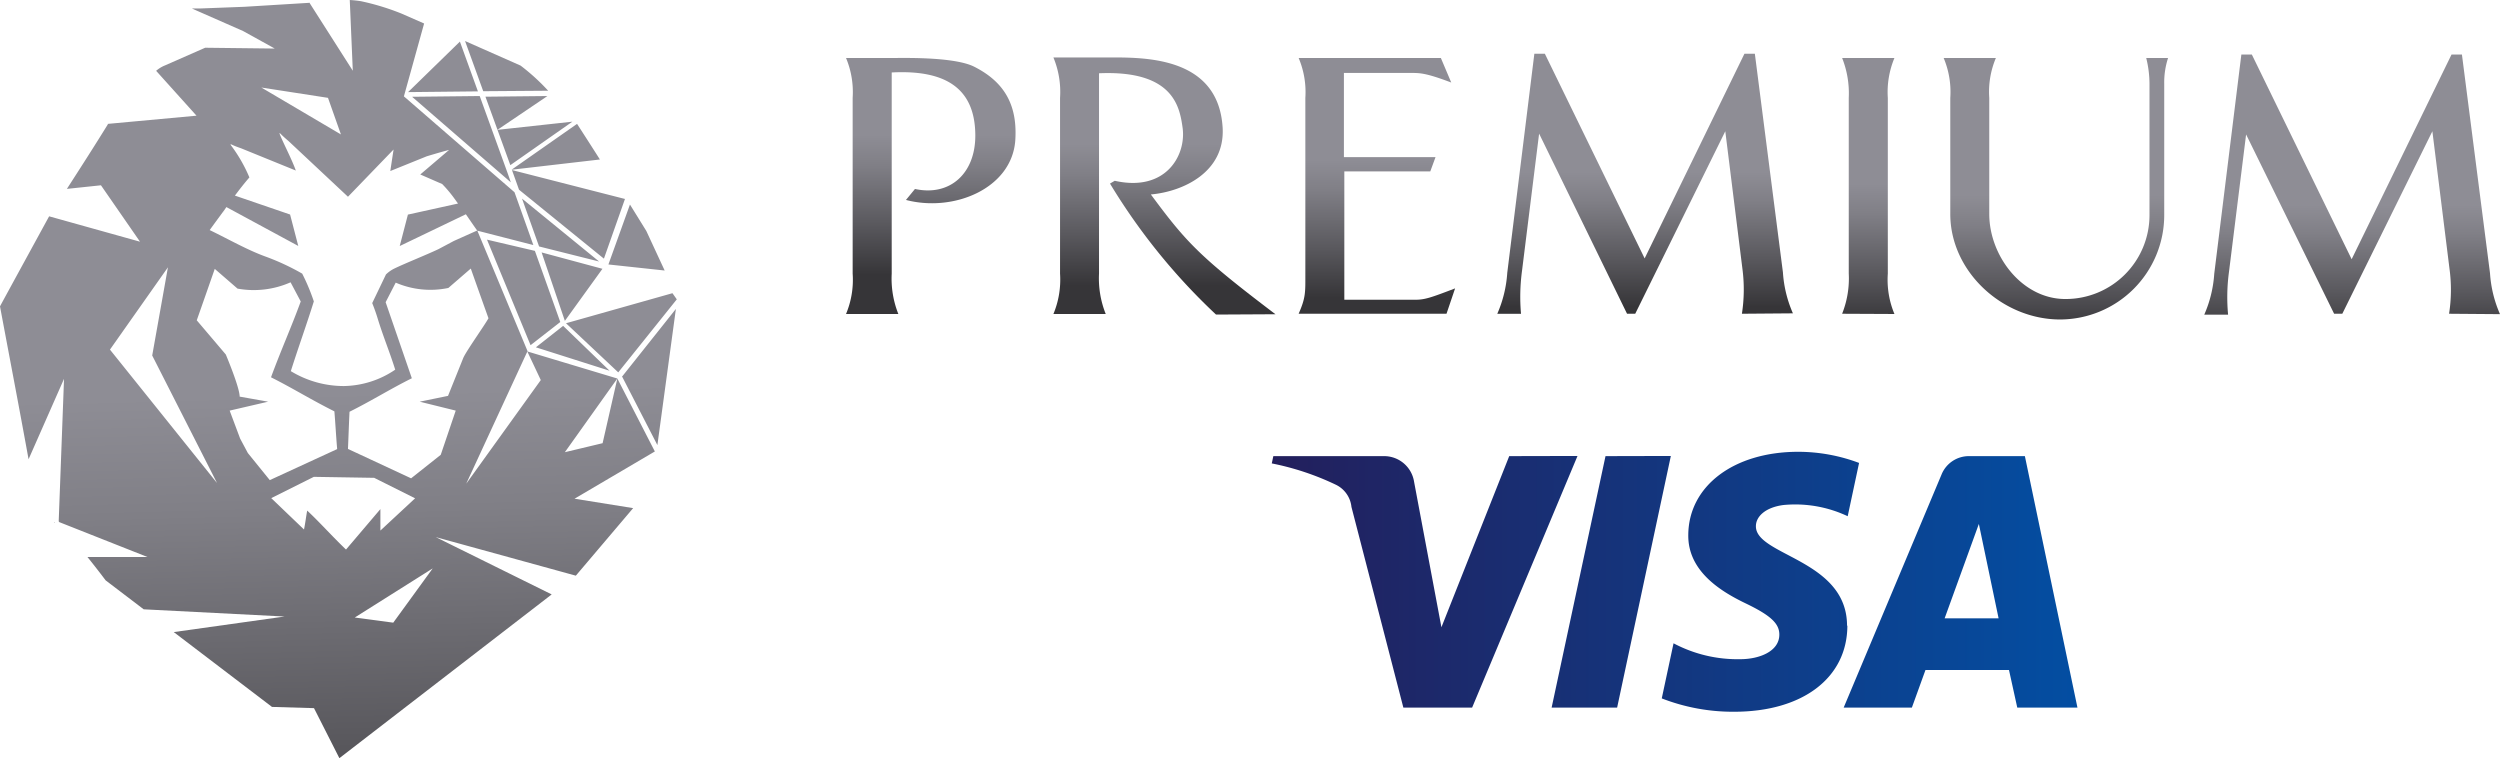 <svg xmlns="http://www.w3.org/2000/svg" xmlns:xlink="http://www.w3.org/1999/xlink" viewBox="0 0 305.34 92.6">
  <defs>
    <linearGradient id="b" x2="1" y1=".498" y2=".498" gradientUnits="objectBoundingBox">
      <stop offset="0" stop-color="#231f5c"/>
      <stop offset="1" stop-color="#034ea2"/>
    </linearGradient>
    <linearGradient id="a" x1=".5" x2=".5" y1="-.143" y2=".847" gradientUnits="objectBoundingBox">
      <stop offset=".45" stop-color="#8e8d95"/>
      <stop offset=".57" stop-color="#807f86"/>
      <stop offset=".8" stop-color="#5a595e"/>
      <stop offset="1" stop-color="#363538"/>
    </linearGradient>
    <linearGradient id="c" x1=".5" x2=".5" y1="-.1" y2=".889" xlink:href="#a"/>
    <linearGradient id="d" x1=".5" x2=".5" y1="-.042" y2=".937" xlink:href="#a"/>
    <linearGradient id="e" x1=".5" x2=".5" y1=".031" y2=".974" xlink:href="#a"/>
    <linearGradient id="f" x1=".499" x2=".499" y1=".043" y2="1.037" xlink:href="#a"/>
    <linearGradient id="g" x1=".501" x2=".501" y1=".092" y2="1.055" xlink:href="#a"/>
    <linearGradient id="h" x1=".5" x2=".5" y1=".155" y2="1.098" xlink:href="#a"/>
    <linearGradient id="i" x1=".489" x2=".52" y1="-.063" y2="1.228" xlink:href="#a"/>
  </defs>
  <path fill="url(#b)" d="M116.16 201.27L103.29 232h-8.4l-6.34-24.51a3.39 3.39 0 00-1.89-2.7 32.882 32.882 0 00-7.84-2.61l.19-.89h13.52a3.7 3.7 0 013.67 3.13l3.34 17.77 8.28-20.9zM149.08 222c0-8.1-11.21-8.55-11.13-12.17 0-1.1 1.07-2.27 3.37-2.57a15 15 0 017.84 1.37l1.39-6.51a21.19 21.19 0 00-7.43-1.36c-7.86 0-13.39 4.17-13.43 10.15-.06 4.42 3.94 6.89 7 8.36s4.13 2.47 4.12 3.82c0 2.06-2.47 3-4.76 3a16.64 16.64 0 01-8.16-1.94l-1.44 6.73a24 24 0 008.84 1.63c8.35 0 13.81-4.12 13.83-10.51m20.75 10h7.35l-6.42-30.71H164a3.6 3.6 0 00-3.38 2.25L148.67 232H157l1.66-4.59h10.2zM161 221.1l4.18-11.53 2.41 11.53zm-33.44-19.83L121 232h-8l6.58-30.71z" transform="translate(76.51 -145.58)"/>
  <path fill="url(#a)" d="M34.32 156l1.1-1.34c4.3.93 7.37-1.92 7.37-6.5 0-5.69-3.48-8.08-10.21-7.73V165a11.69 11.69 0 00.81 4.93H27a10.81 10.81 0 00.81-4.93v-21.46a10.82 10.82 0 00-.81-4.88h6.27c1.16 0 7-.11 9.35 1.05 3.83 1.92 5.34 4.82 5.05 9.06-.46 5.86-7.55 8.76-13.35 7.23z" transform="translate(76.33 -131.58)"/>
  <path fill="url(#c)" d="M72.19 170a75.279 75.279 0 01-12.95-16l.58-.34c6.15 1.39 8.71-3 8.3-6.39-.35-2.5-1-7.14-10.22-6.74V165a11.67 11.67 0 00.82 4.93h-6.39a10.91 10.91 0 00.81-4.93v-21.46a11 11 0 00-.81-4.94h6.27c4.3 0 13.88-.4 14.4 8.6.29 5.4-4.82 7.78-8.77 8.13 4.3 5.8 5.87 7.55 15.22 14.63z" transform="translate(76.33 -131.58)"/>
  <path fill="url(#d)" d="M100.34 169.9H82.28c.88-2 .82-2.61.82-4.93v-21.43a10.71 10.71 0 00-.82-4.88h17.37l1.27 3c-3.25-1.23-3.89-1.17-5.11-1.17h-8v10.28H99l-.64 1.74h-10.5v15.68h8.65c1.16 0 1.86-.23 4.88-1.39z" transform="translate(76.33 -131.58)"/>
  <path fill="url(#e)" d="M136.42 169.9a19.45 19.45 0 00.06-5.51l-2.09-16.78-11 22.29h-1l-10.74-22-2.09 16.78a23.7 23.7 0 00-.12 5.23h-2.9a14.83 14.83 0 001.22-5l3.31-26.77h1.28l12.19 25 12.19-25H138l3.43 26.71a14.76 14.76 0 001.22 5z" transform="translate(76.33 -131.58)"/>
  <path fill="url(#f)" d="M148.66 169.9a11.69 11.69 0 00.81-4.93v-21.43a11.72 11.72 0 00-.81-4.88h6.39a10.82 10.82 0 00-.81 4.88V165a10.81 10.81 0 00.81 4.93z" transform="translate(76.33 -131.58)"/>
  <path fill="url(#g)" d="M188 141.8v16.08a12.75 12.75 0 01-12.72 12.72c-7 0-13.41-5.81-13.41-12.89v-14.17a10.71 10.71 0 00-.81-4.88h6.38a10.62 10.62 0 00-.81 4.88v14.17c0 5.11 4 10.39 9.29 10.39a10.24 10.24 0 0010.28-10.22V141.8a13.131 13.131 0 00-.4-3.14h2.67a9.62 9.62 0 00-.47 3.14z" transform="translate(76.33 -131.58)"/>
  <path fill="url(#h)" d="M222.79 169.9a19.1 19.1 0 00.05-5.51l-2.09-16.78-11 22.29h-1L198 148l-2.09 16.78a23 23 0 00-.11 5.23h-2.91a14.83 14.83 0 001.22-5l3.31-26.77h1.28l12.19 25 12.2-25h1.27l3.43 26.71a14.76 14.76 0 001.22 5z" transform="translate(76.33 -131.58)"/>
  <path fill="url(#i)" d="M136.51 34.83zM114.17 49.2c-.33.47-.38.57 0 0zm42.67 35.29l7.16 1.15-7 8.25-17.11-4.71 14.16 7-25.93 20-3.1-6.11-5.13-.15-12-9.14 13.54-1.9-17.21-.88-4.65-3.54s-.94-1.26-2.22-2.85h7.33l-10.77-4.26-.07-.09.65-17.41-4.33 9.82C89 73.29 87.83 67.2 86.67 61c.4-.76 5.5-10.08 6-11l11.1 3.1L99 46.21l-4.16.44c1.68-2.61 3.36-5.22 5-7.88v-.06l10.83-1-4.93-5.48a3.78 3.78 0 011.08-.66l4.91-2.16 8.5.1-3.87-2.14-5.66-2.49-.6-.27h1.15l5.25-.2 8-.49v.05l5.26 8.25-.37-8.64a13.831 13.831 0 011.38.15 29.78 29.78 0 014.94 1.51l2.76 1.21-2.47 8.9 13.51 11.71 2.3 6.45-6.85-1.76c-.41-.57-.88-1.26-1.39-2l-8.08 3.88 1-3.84 6.12-1.35-.53-.73a15.4 15.4 0 00-1.4-1.65L138 44.89l3.52-3c-.95.24-2.73.78-2.73.78l-4.45 1.8c.15-1 .26-1.71.4-2.63l-5.57 5.77-7.28-6.82c-1.09-.92-1-1-1.09-.92.37 1 1.51 3.14 2 4.54l-6.69-2.72c-1.29-.44-1.2-.56-1.29-.44a18.32 18.32 0 012.31 4c-.61.7-1.23 1.5-1.77 2.22l6.74 2.31 1 3.84-8.78-4.75-.21.31c-.58.79-1.13 1.53-1.83 2.5 2.42 1.17 4.57 2.42 6.86 3.25a28.909 28.909 0 014.44 2.07 25 25 0 011.42 3.39c-.87 2.8-1.92 5.7-2.81 8.52a12.44 12.44 0 006.49 1.82 11.45 11.45 0 006.26-2c-.71-2.27-1.46-4-2.18-6.37-.29-.94-.63-1.76-.63-1.76l1.68-3.5a4 4 0 011-.71c1.29-.63 3.91-1.67 5.41-2.38l1.88-1 2.86-1.28 6.14 14.73-7.49 16.2L152.72 70l-1.65-3.5 11 3.31-6.41 9 4.61-1.1 1.8-7.9 4.58 8.91zm-38.25-50.22l9.72 5.73-1.58-4.47zm-4.48 14.93zm-.93 33.38L105.26 67l1.92-10.77-7.08 10.05zm6.44-.36l8.23-3.79c-.13-1.5-.23-3.37-.34-4.61-2.88-1.44-5-2.78-7.74-4.16 1.28-3.47 2.44-6 3.63-9.26l-1.24-2.34a11.11 11.11 0 01-6.48.77l-2.78-2.41c-.8 2.29-1.49 4.27-2.2 6.28l3.55 4.18s1.69 4 1.69 5.14l3.48.62-4.7 1.09 1.28 3.42.94 1.76zm9.31 8.48l4.2-4.94v2.62l4.24-3.94-5-2.5-7.37-.12-5.2 2.6 4 3.83c.17-.84.26-1.63.39-2.31 1.57 1.47 2.97 3.06 4.74 4.76zm10.59 2.3L130 99l4.7.63zm-1.59-20.36l3.46-.71 1.87-4.65c.4-.89 2.62-4 3.07-4.83-.67-1.87-1.38-3.86-2.16-6.07l-2.74 2.37a10.67 10.67 0 01-6.43-.65l-1.23 2.39 3.2 9.29c-2.66 1.32-4.77 2.67-7.61 4.09-.07 1.34-.13 3.2-.19 4.54l7.71 3.59 3.62-2.87 1.83-5.4zm-44.66 14.8h.08l-.08-.09zm76.06-27.3l-.53-.75-13 3.67 6.38 6zm-6.67 9.37v.08l4.3 8.35 2.26-16.63-6.52 8.2zm-7-6.74l4.59-6.36-7.43-2zm-12.82-34.11l-6.33 6.17 8.53-.09zm10.78 6a25.471 25.471 0 00-3.37-3.07l-6.78-3 2.22 6.13zM149 43.75l7.58-5.31-9.16 1 6.11-4.13-7.57.08zm1.06 3l10.37 8.42 2.57-7.29-13.8-3.53.09.25zm17.79 9.87l-2.24-4.83-2-3.23-2.63 7.32M152 54.22l-5.85-1.37 5.32 12.89 3.63-2.83zm.12 11.78l9 2.86-5.67-5.48zm7.82-22.94c-.93-1.47-1.86-2.91-2.79-4.35l-8 5.6zm-14.68-7.75l-8.26.09 12.06 10.45-.38-1.09zm14.58 20.21l-9.41-7.68 2.08 5.84zm5-3.72z" transform="translate(-86.67 -23.58)"/>
</svg>
